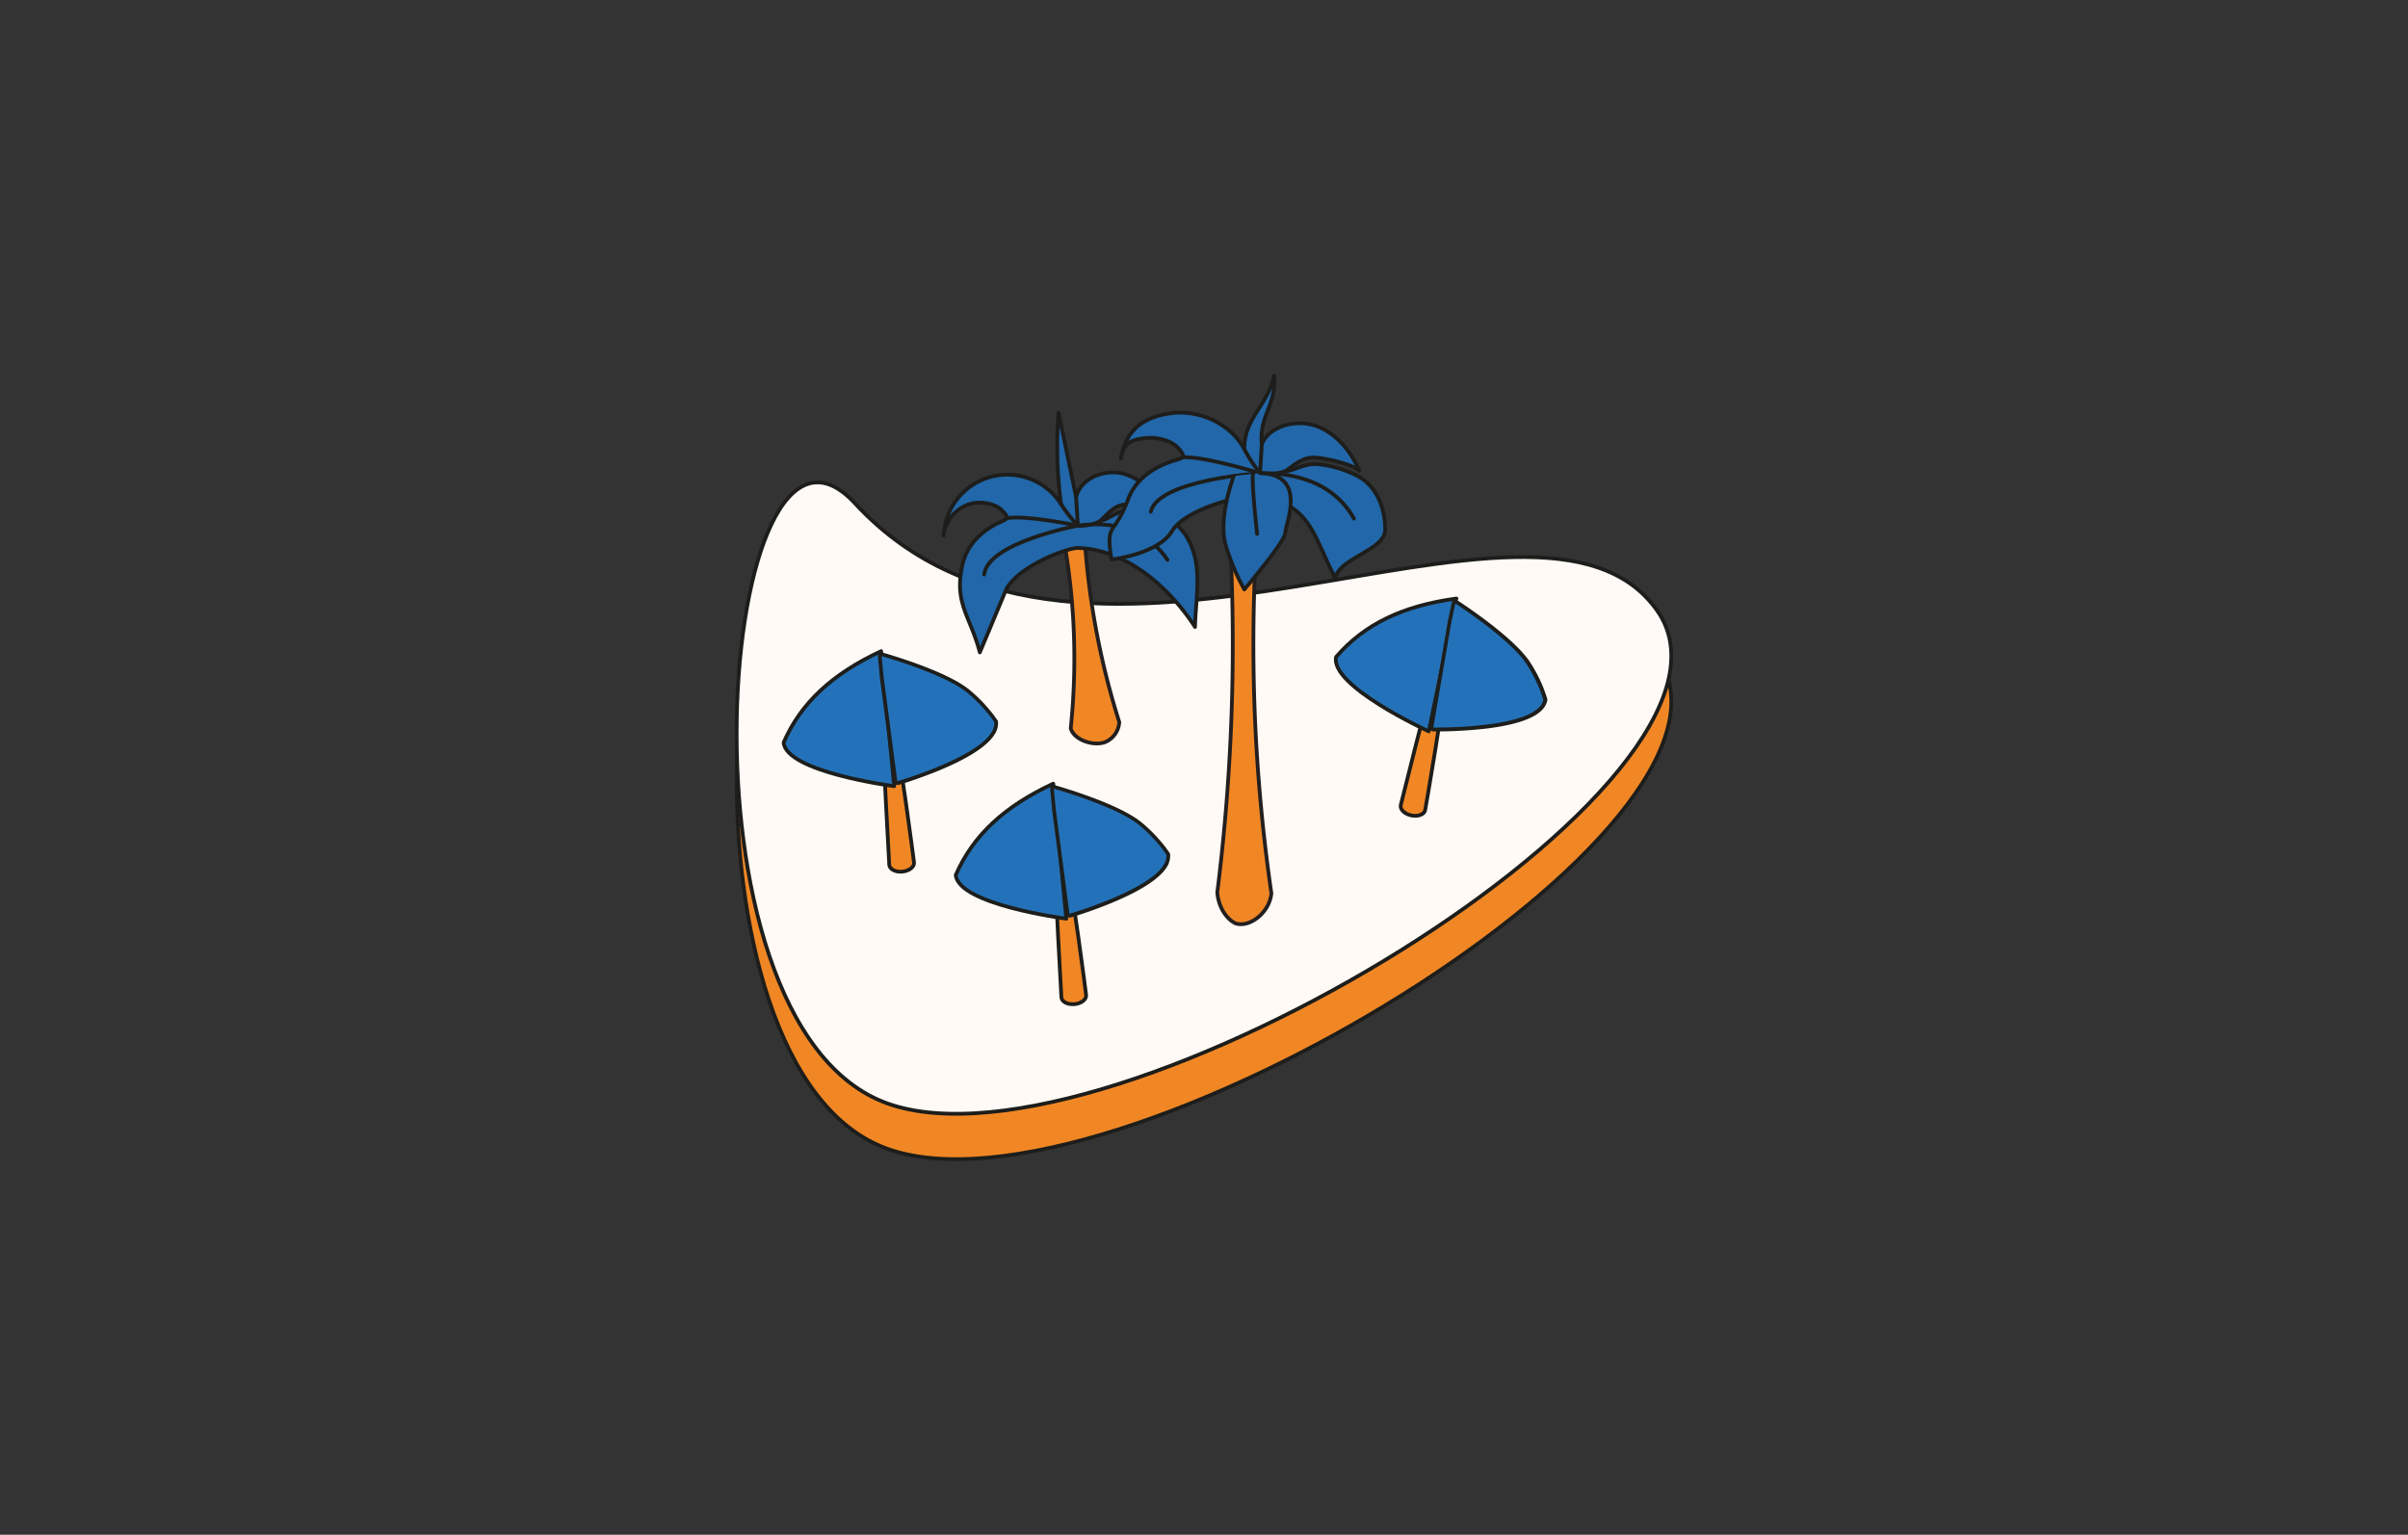 <svg xmlns="http://www.w3.org/2000/svg" viewBox="0 0 640 408"><rect x="0" y="0" width="640" height="408" fill="#333333" stroke="none"/><defs><style>.cls-1,.cls-3,.cls-7{fill:#f18724;}.cls-1,.cls-2,.cls-3,.cls-8,.cls-9{stroke:#1d1d1b;}.cls-1,.cls-2,.cls-3,.cls-7{stroke-miterlimit:10;}.cls-1,.cls-2,.cls-4,.cls-5,.cls-7,.cls-8,.cls-9{fill-rule:evenodd;}.cls-2{fill:#fffaf5;}.cls-4,.cls-5{fill:#2372b9;}.cls-4{stroke:#1d1e1c;}.cls-4,.cls-8,.cls-9{stroke-linejoin:round;}.cls-6{fill:#1d1e1c;}.cls-7{stroke:#231f20;}.cls-8{fill:#2167a9;}.cls-8,.cls-9{stroke-linecap:round;}.cls-10,.cls-9{fill:none;}</style></defs><g id="_0-regelwerke" data-name="0-regelwerke"><g id="iso27k"><g id="iso27k-2" data-name="iso27k"><path class="cls-1" d="M227.24,145.88c-36-39-50.7,138.49,8.73,159.56S472.2,219.33,440.41,174.33,288,211.72,227.24,145.88Z"/><path class="cls-2" d="M227.24,133.82c-36-39-50.7,138.49,8.73,159.56s236.23-86.11,204.44-131.1S288,199.66,227.24,133.82Z"/><path class="cls-3" d="M242.93,229.3c.11,1.16-1.28,2.23-3.09,2.41s-3.38-.62-3.49-1.77c-.06-.59-1.82-33.06-1.57-33.08.06,0,2.75-.62,3.1,0C239,198.79,242.88,228.85,242.93,229.3Z"/><path class="cls-4" d="M234.19,173.1,237.65,209h0c-.72-.1-28.63-3.79-29.38-11.6,4.56-10.51,12.93-18.28,25.91-24.29Z"/><path class="cls-5" d="M238.51,208.2a.54.54,0,0,1-.28-.08.51.51,0,0,1-.22-.36l-3.66-27.92a.13.13,0,0,1,0-.06c0-.17-.12-1.38-.24-2.59-.27-2.91-.27-2.91-.13-3.08a.49.49,0,0,1,.38-.18l.14,0c.68.19,16.81,4.75,22.92,9.84a38.72,38.72,0,0,1,5.17,5.15c.63.75,1.24,1.53,1.79,2.3l.32.46a.49.49,0,0,1,.08.23,3,3,0,0,1,0,.42,4.68,4.68,0,0,1-.33,1.62l0,.08c-3.08,7.43-24.86,13.86-25.78,14.13Z"/><path class="cls-6" d="M234.35,174.43s16.64,4.67,22.74,9.74a39.56,39.56,0,0,1,5.1,5.09c.62.72,1.22,1.49,1.77,2.27.11.15.21.29.31.45a2.23,2.23,0,0,1,0,.37,4.25,4.25,0,0,1-.32,1.5s0,0,0,0c-3,7.3-25.46,13.84-25.46,13.84l-3.67-27.93s-.5-5.34-.49-5.34m0-1h-.12c-1,.11-.89.91-.8,1.91l.17,1.83c.1,1.08.23,2.42.24,2.62,0,0,0,.07,0,.1l3.66,27.93a1,1,0,0,0,.45.71,1,1,0,0,0,.55.16,1,1,0,0,0,.28,0,121.19,121.19,0,0,0,11.7-4.22c8.2-3.49,13-6.92,14.4-10.19,0,0,0-.08.05-.13a5.2,5.2,0,0,0,.35-1.77c0-.16,0-.32,0-.47a1,1,0,0,0-.17-.46,5.48,5.48,0,0,0-.35-.49c-.53-.76-1.14-1.55-1.8-2.32a40.15,40.15,0,0,0-5.22-5.21c-6.2-5.15-22.42-9.74-23.11-9.93a.84.84,0,0,0-.27,0Z"/><path class="cls-3" d="M288.67,264.54c.12,1.15-1.27,2.23-3.08,2.4s-3.38-.61-3.49-1.77c-.06-.59-1.82-33.05-1.57-33.08.06,0,2.75-.61,3.1,0C284.78,234,288.63,264.09,288.67,264.54Z"/><path class="cls-4" d="M279.93,208.33l3.47,35.89h0c-.72-.09-28.63-3.78-29.38-11.6,4.56-10.51,12.93-18.28,25.91-24.29Z"/><path class="cls-5" d="M284.25,243.43a.45.45,0,0,1-.27-.08.51.51,0,0,1-.22-.35l-3.66-27.93a.13.13,0,0,1,0-.06c0-.17-.13-1.41-.24-2.64-.27-2.86-.27-2.86-.13-3a.49.49,0,0,1,.38-.17h.14c.68.2,16.8,4.76,22.92,9.84a38.63,38.63,0,0,1,5.16,5.15,28.71,28.71,0,0,1,1.79,2.31,5.22,5.22,0,0,1,.33.45.63.63,0,0,1,.08.23c0,.14,0,.28,0,.42a4.45,4.45,0,0,1-.32,1.63l0,.08c-3.08,7.43-24.86,13.85-25.79,14.12A.32.32,0,0,1,284.25,243.43Z"/><path class="cls-6" d="M280.1,209.67s16.64,4.66,22.74,9.74a38.86,38.86,0,0,1,5.1,5.08c.62.73,1.22,1.49,1.77,2.28l.31.44c0,.12,0,.25,0,.37a4.12,4.12,0,0,1-.31,1.51s0,0,0,0c-3,7.29-25.47,13.83-25.47,13.83L280.59,215s-.5-5.34-.49-5.34m0-1H280c-1,.12-.9.91-.8,1.92l.17,1.84c.1,1.07.23,2.4.24,2.61,0,0,0,.06,0,.1l3.66,27.92a1,1,0,0,0,.45.71,1,1,0,0,0,.54.16.86.86,0,0,0,.28,0,116.76,116.76,0,0,0,11.71-4.22c8.2-3.49,13-6.91,14.4-10.19a.56.56,0,0,0,0-.12,4.84,4.84,0,0,0,.35-1.77c0-.16,0-.32,0-.47a1,1,0,0,0-.17-.47c-.11-.17-.22-.32-.35-.49-.53-.76-1.14-1.55-1.8-2.32a39.47,39.47,0,0,0-5.22-5.2c-6.2-5.16-22.42-9.74-23.11-9.94l-.27,0Z"/><path class="cls-3" d="M378.77,215.39c-.24,1.13-1.88,1.75-3.66,1.38s-3.05-1.59-2.82-2.72c.13-.58,8-32.11,8.3-32.06.06,0,2.8.22,3,.9C384.07,185.08,378.86,215,378.77,215.39Z"/><path class="cls-4" d="M387.05,159.11l-7.31,35.31h0c-.66-.3-26.23-12.09-24.64-19.77,7.47-8.69,17.77-13.64,32-15.54Z"/><path class="cls-5" d="M380.93,193.94a.48.48,0,0,1-.38-.18.52.52,0,0,1-.11-.4l4.77-27.76s0,0,0-.06.29-1.37.55-2.57c.63-3,.63-3,1-3,.58.06,15,9.76,19.26,16.26a39.7,39.7,0,0,1,3.41,6.44c.39.91.74,1.83,1,2.74.06.17.12.34.17.53a.39.39,0,0,1,0,.24c0,.14-.07.28-.11.41a4.76,4.76,0,0,1-.79,1.46l-.05.06c-4.53,5.45-22.54,5.87-27.95,5.87Z"/><path class="cls-6" d="M386.81,160.44h0s14.51,9.38,18.84,16a38.85,38.85,0,0,1,3.37,6.37c.37.87.72,1.78,1,2.69a5.25,5.25,0,0,1,.17.52,2.42,2.42,0,0,1-.1.36,4,4,0,0,1-.74,1.34h0c-4.47,5.38-23.33,5.69-27.56,5.69h-.85l4.76-27.76h0s1.1-5.24,1.11-5.24m0-1h0c-.8,0-.92.54-1.14,1.61l-.38,1.82c-.22,1-.5,2.35-.54,2.55a.3.3,0,0,0,0,.1L380,193.28a1,1,0,0,0,.22.8,1,1,0,0,0,.75.36h.87a115.57,115.57,0,0,0,13.82-.83c7.57-1,12.45-2.73,14.51-5.22l.08-.1a4.87,4.87,0,0,0,.86-1.59,3.45,3.45,0,0,0,.12-.46.91.91,0,0,0,0-.49l-.19-.57c-.28-.88-.63-1.82-1-2.75a39,39,0,0,0-3.45-6.51C402.1,169.17,388,160,387.35,159.6a1,1,0,0,0-.54-.16Z"/><path class="cls-7" d="M284.58,193.62c.83,3,5.77,4.79,9.06,3.7a6.17,6.17,0,0,0,3.84-5.35A206.83,206.83,0,0,1,288,138l-1.82,1.66-4.54-1.83A180.1,180.1,0,0,1,284.58,193.62Z"/><path class="cls-8" d="M282,134a16.93,16.93,0,0,0-31.18,8.37,9.9,9.9,0,0,1,7.33-8.49c2.51-.61,6.16-.14,8.1,1.74,2.54,2.46,1,2.41-1.34,3.62-4.49,2.3-8,5.92-9.14,11-2.24,10.26,2.1,13.44,4.65,23.19,0,0,4.14-9.83,6.77-16.21s16.36-11.65,19.36-11.55c13.07.44,24.45,10.78,31.06,21,.12-5.27,1-10.56.45-15.8s-3.06-10.69-7.81-13a25.22,25.22,0,0,0-10.56-2.11c-3.35.3-5,2.29-7.25,2.73,1.44-1.34,3.47-4,6.21-4.32s9.64.63,11.44,2.11c-2.42-4.47-6.28-8.81-11.3-10.28s-11.51,1-12.78,6.15l-4.67-22.41A116.74,116.74,0,0,0,282,134Z"/><path class="cls-9" d="M310.3,148.85c-7.7-11.55-21.38-9.4-23.79-9.12,0,0-24.06,4.49-24.93,13"/><path class="cls-9" d="M286,132.15l.48,7.58A37.74,37.74,0,0,1,282,134"/><path class="cls-9" d="M292.46,138.49a11.46,11.46,0,0,1-5.95,1.24s-14.56-3-19.05-1.9"/><path class="cls-7" d="M337.91,237.49c-.53,5.13-5.72,9.16-9.47,8-2.06-.89-4.52-3.82-4.91-8.22A530.9,530.9,0,0,0,327,145l2.22,2.44,4.75-4A461,461,0,0,0,337.91,237.49Z"/><path class="cls-8" d="M330.72,119.41c-3.44-6.55-11.75-10.61-19.55-9.55s-12,4.87-13.29,12.06c.91-4,2.28-5,6.66-5.47,2.84-.32,6.78.59,8.68,2.73,2.47,2.79.82,2.56-1.94,3.51-5.23,1.8-9.58,5-11.45,10.05-3.79,10.14-6,5.77-4.43,16,0,0,12.36-1.37,16.07-7.52s19.47-9.87,22.75-9.41c14.3,2,14.77,10.72,20.71,21.92.81-5.33,13.19-7.47,13.22-12.86s-2-11.2-6.9-14.1a29.69,29.69,0,0,0-11.32-3.4c-3.73-.09-5.75,1.74-8.32,1.91,1.76-1.19,4.32-3.64,7.38-3.64s10.5,1.78,12.29,3.5c-2.08-4.82-5.76-9.68-11.09-11.76s-12.77-.34-14.83,4.71c-.75-7.76,4-10.45,3.26-18.2C336.89,108,330.59,111.15,330.72,119.41Z"/><path class="cls-9" d="M359.86,137.87c-7-12.63-22.26-12.07-24.95-12.08,0,0-27,1.69-29.06,10.24"/><path class="cls-9" d="M335.36,118.05l-.45,7.74a38.34,38.34,0,0,1-4.19-6.38"/><path class="cls-9" d="M341.61,125.24a13.67,13.67,0,0,1-6.7.55s-15.6-4.73-20.67-4.19"/><path class="cls-8" d="M334.91,125.79c12.7.31,6.77,13.42,6.7,15.82s-10.89,15.08-10.89,15.08a59.09,59.09,0,0,1-4.87-11.5c-2.31-7.25,2.07-18.66,2.07-18.66"/><path class="cls-8" d="M334.12,141.93s-1.59-14-1.08-16"/></g></g><rect class="cls-10" x="-0.24" y="-0.27" width="640.16" height="408"/></g></svg>